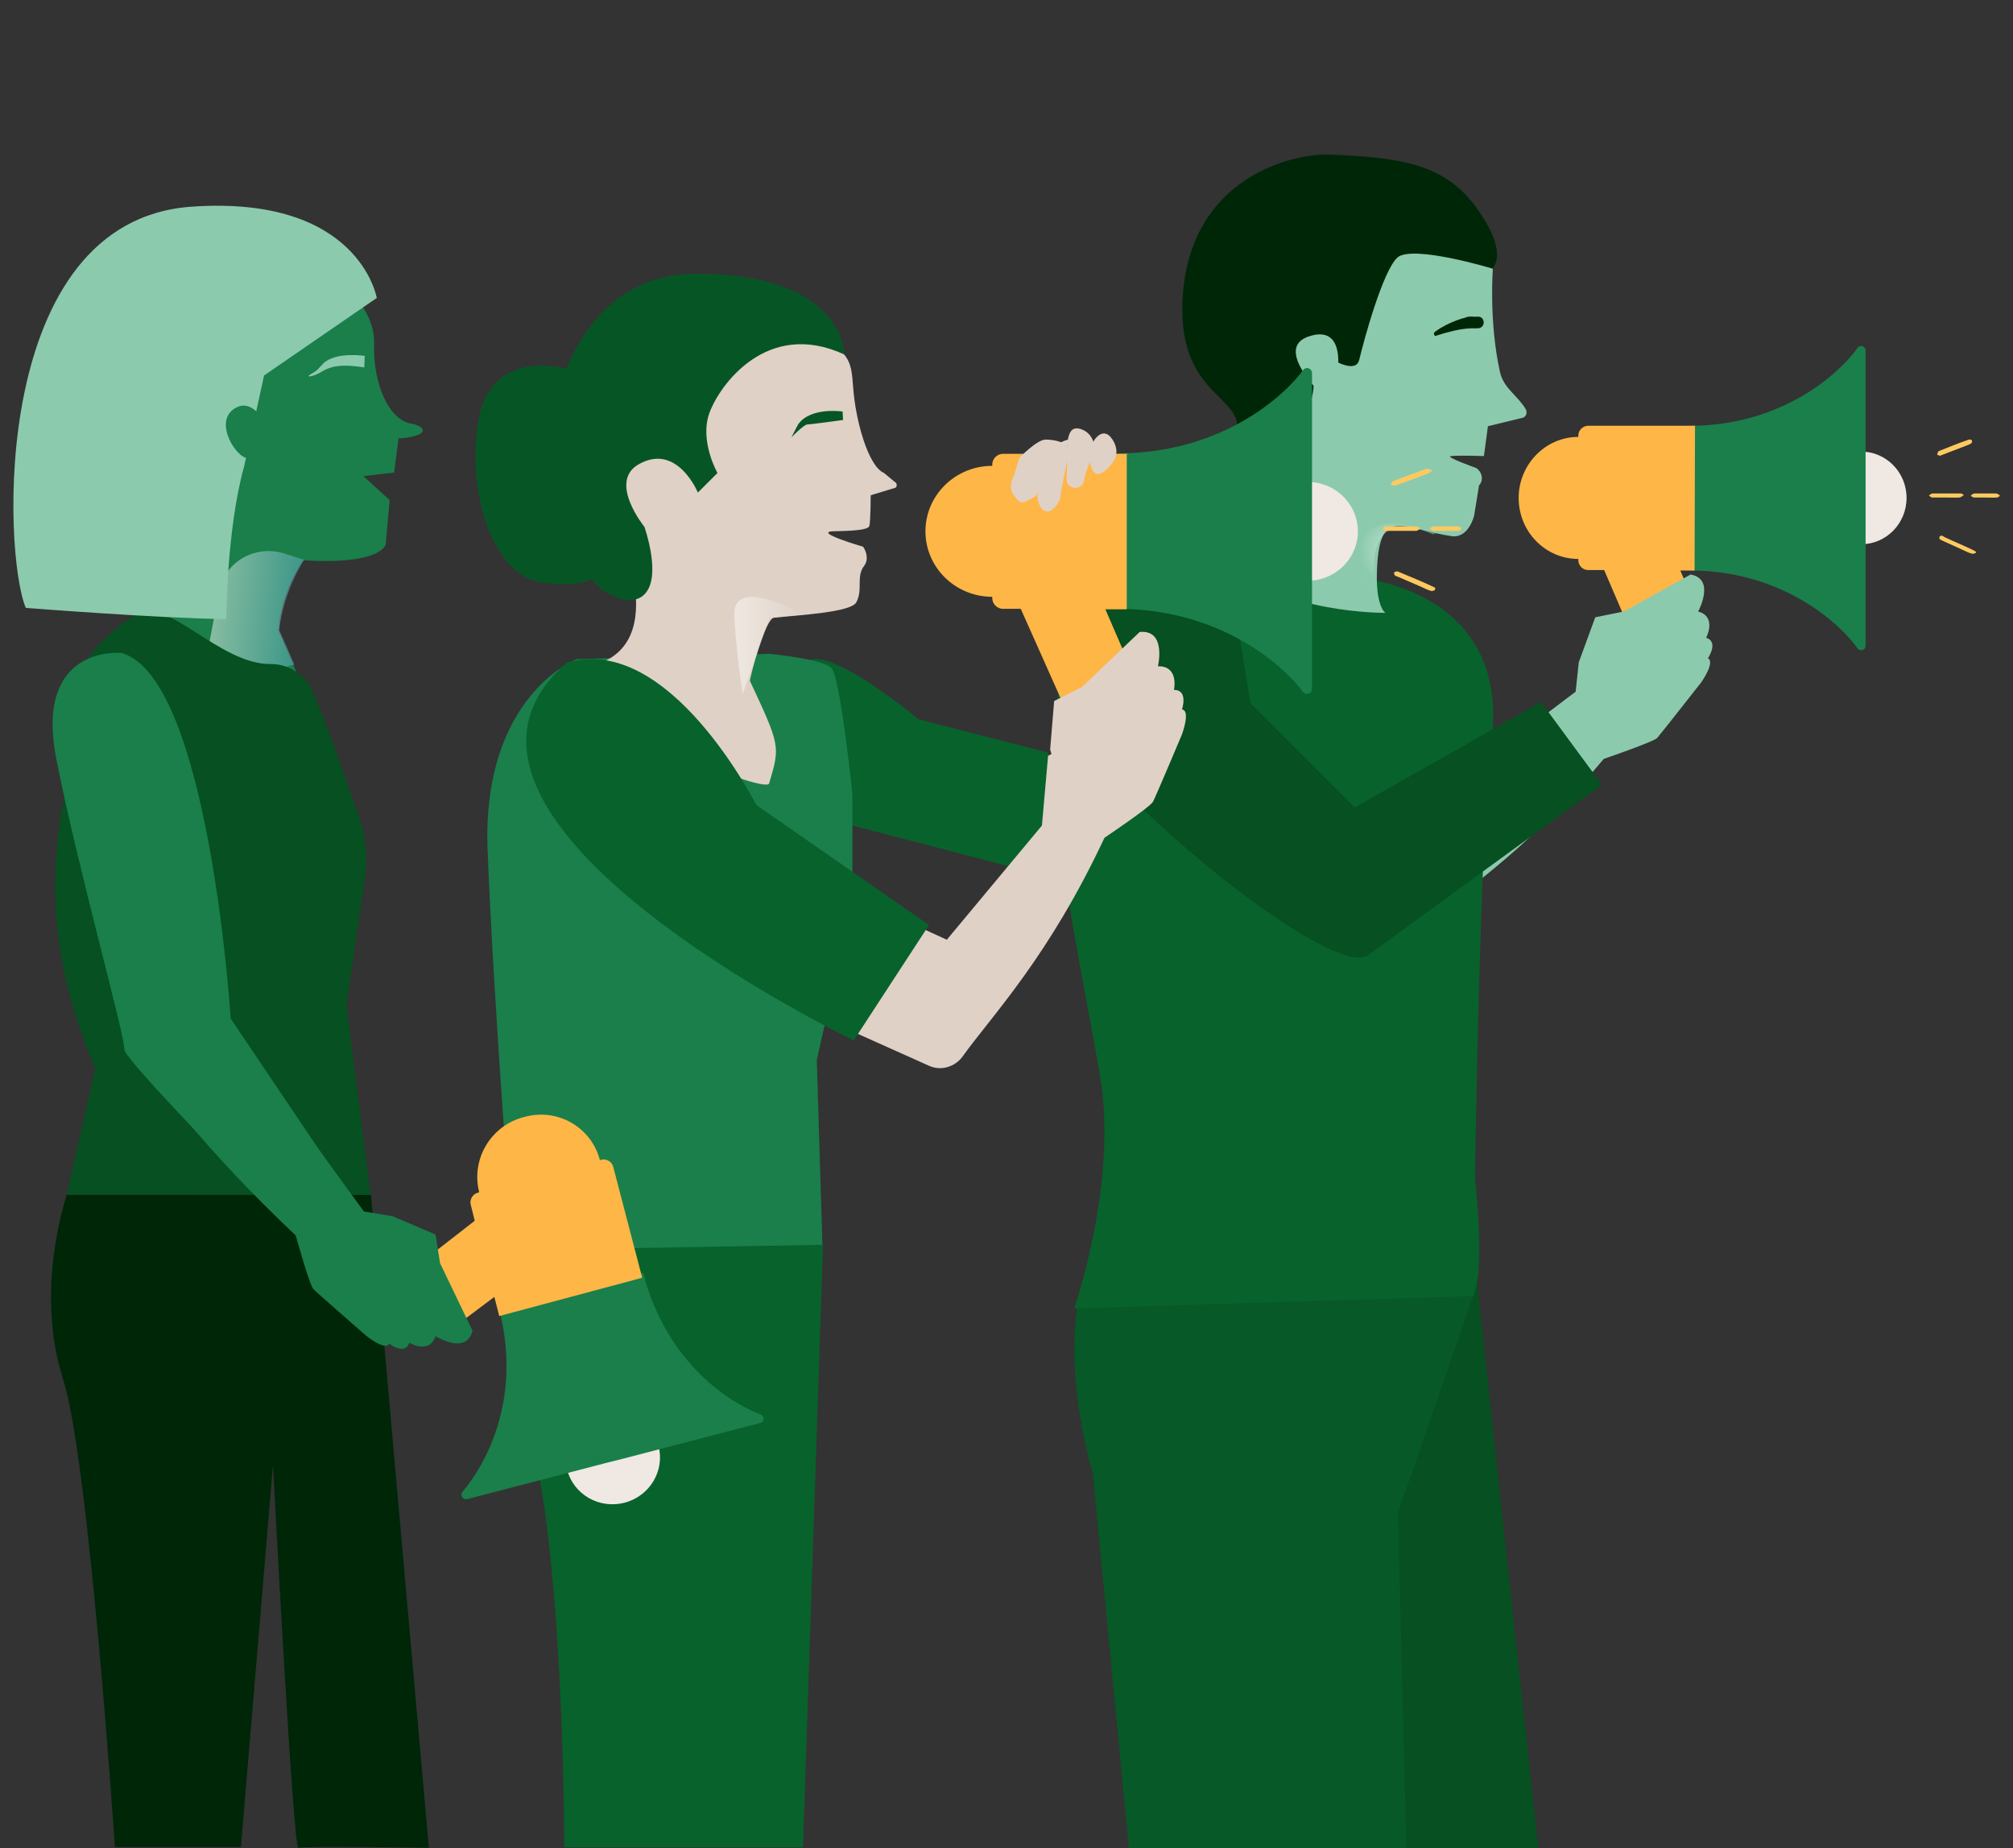 <?xml version="1.0" encoding="utf-8"?>
<!-- Generator: Adobe Illustrator 21.1.0, SVG Export Plug-In . SVG Version: 6.00 Build 0)  -->
<svg version="1.1" id="Layer_1" xmlns="http://www.w3.org/2000/svg" xmlns:xlink="http://www.w3.org/1999/xlink" x="0px" y="0px"
	 viewBox="0 0 452 415" style="enable-background:new 0 0 452 415;" xml:space="preserve">
<rect x="0" y="0" width="452" height="415" fill="#333333" stroke="none"/>
<style type="text/css">
	.st0{fill:#065021;}
	.st1{fill:#075927;}
	.st2{fill:#F0E8E3;}
	.st3{fill:#1A7F4A;}
	.st4{fill:#FEB647;}
	.st5{fill:#FEC961;}
	.st6{fill:#8CCAAD;}
	.st7{fill:#08622C;}
	.st8{fill:#002608;}
	.st9{opacity:0.49;fill:url(#SVGID_1_);enable-background:new    ;}
	.st10{fill:#E0D1C7;}
	.st11{fill:#065625;}
	.st12{opacity:0.49;fill:url(#SVGID_2_);enable-background:new    ;}
	.st13{opacity:0.49;fill:url(#SVGID_3_);enable-background:new    ;}
</style>
<polygon class="st0" points="331.4,285.4 345.4,415 312.2,415 271.9,283.4 "/>
<path class="st1" d="M330.8,291l-85.4-8.8c0,0-9.4,14.1,0,48.9l8.1,84h62.3l-1.9-75.4"/>
<g>
	<ellipse class="st2" cx="417.9" cy="111.8" rx="10.2" ry="10.4"/>
	<path class="st3" d="M418.9,113.6v31.4c0,1-1.2,1.3-1.8,0.6c-3.9-5.6-16.9-17.5-37.6-17.5v-16.2l-1.1-0.1l1.1-16.2
		c20.7,0,33.7-11.9,37.6-17.5c0.6-0.8,1.8-0.3,1.8,0.6v31.4"/>
	<path class="st4" d="M380.6,95.6h-24c-1.2,0-2.2,1-2.2,2.2v0.3c-7.4,0-13.4,6.2-13.4,13.7c0,7.6,6,13.7,13.4,13.7v0.3
		c0,1.2,1,2.2,2.2,2.2h3.6l11.9,27.7l7.7-2.7l-3.8-11.1l5.7-3.4l-4.4-10.4h3.2L380.6,95.6L380.6,95.6z"/>
</g>
<g>
	<g>
		<path class="st5" d="M443.6,124.1c-0.2,0.1-0.4,0.2-0.7,0.2c-0.3,0-0.7-0.2-1-0.3c-1.9-0.9-3.8-1.7-5.7-2.6
			c-0.2-0.1-0.4-0.2-0.6-0.3c-0.1-0.1-0.2-0.3-0.1-0.6c0.1-0.1,0.3-0.2,0.4-0.2c0.1,0,0.3,0.1,0.4,0.2c2.1,1,4.3,1.9,6.4,2.9
			c0.2,0.1,0.4,0.3,0.7,0.4C443.6,123.9,443.6,124,443.6,124.1z"/>
		<path class="st5" d="M436,120.3L436,120.3c-0.2,0-0.4,0.1-0.4,0.2c-0.1,0.1,0,0.4,0.1,0.6c0.1,0.1,0.3,0.2,0.6,0.3
			c1.9,0.9,3.8,1.7,5.7,2.6c0.3,0.1,0.7,0.3,1,0.3l0,0c0.2,0,0.4-0.1,0.7-0.2c0-0.1,0-0.2,0-0.2c-0.2-0.1-0.4-0.3-0.7-0.4
			c-2.1-1-4.3-1.9-6.4-2.9C436.3,120.4,436.2,120.3,436,120.3L436,120.3z"/>
	</g>
	<g>
		<path class="st5" d="M442.8,99.2c-0.1,0.1-0.3,0.3-0.4,0.4c-2.2,0.9-4.5,1.8-6.7,2.6c-0.2,0.1-0.4-0.1-0.7-0.2
			c0.1-0.2,0.2-0.6,0.3-0.7c2.2-0.9,4.5-1.8,6.8-2.6c0.2-0.1,0.4,0.1,0.7,0.1C442.7,99,442.8,99,442.8,99.2z"/>
		<path class="st5" d="M442.2,98.8L442.2,98.8c-2.4,0.9-4.6,1.7-6.9,2.6c-0.2,0.1-0.2,0.4-0.3,0.7c0.2,0.1,0.4,0.2,0.6,0.2h0.1
			c2.2-0.9,4.5-1.7,6.7-2.6c0.2-0.1,0.3-0.3,0.4-0.4c0-0.1,0-0.2,0-0.2C442.6,98.8,442.4,98.8,442.2,98.8L442.2,98.8z"/>
	</g>
	<g>
		<path class="st5" d="M436.9,111.7c-1,0-2.1,0-3.1,0c-0.2,0-0.4-0.3-0.7-0.4c0.2-0.1,0.4-0.4,0.7-0.4c2,0,4.1,0,6.2,0
			c0.2,0,0.4,0.3,0.7,0.4c-0.2,0.1-0.4,0.4-0.8,0.4C438.9,111.8,437.9,111.7,436.9,111.7z"/>
		<path class="st5" d="M436.9,110.8c-1,0-2,0-3,0c-0.2,0-0.4,0.3-0.7,0.4c0.2,0.1,0.4,0.4,0.7,0.4c0.4,0,1,0,1.5,0
			c0.6,0,1.1,0,1.7,0l0,0c0.6,0,1.1,0,1.6,0c0.4,0,0.9,0,1.5,0c0.2,0,0.4-0.3,0.8-0.4c-0.2-0.1-0.4-0.4-0.7-0.4
			C438.9,110.8,437.9,110.8,436.9,110.8L436.9,110.8z"/>
	</g>
	<g>
		<path class="st5" d="M445.8,111.7c-0.9,0-1.7,0-2.6,0c-0.2,0-0.4-0.2-0.7-0.4c0.2-0.1,0.4-0.4,0.7-0.4c1.7,0,3.4,0,5.2,0
			c0.2,0,0.4,0.2,0.7,0.4c-0.2,0.1-0.4,0.4-0.7,0.4C447.5,111.8,446.6,111.7,445.8,111.7z"/>
		<path class="st5" d="M445.9,110.8c-0.9,0-1.7,0-2.6,0c-0.2,0-0.4,0.3-0.7,0.4c0.2,0.1,0.4,0.4,0.7,0.4c0.3,0,0.8,0,1.1,0
			c0.4,0,0.9,0,1.3,0l0,0c0.4,0,0.9,0,1.3,0s0.8,0,1.2,0c0.2,0,0.4-0.3,0.7-0.4c-0.2-0.1-0.4-0.4-0.7-0.4
			C447.5,110.8,446.6,110.8,445.9,110.8L445.9,110.8z"/>
	</g>
</g>
<path class="st6" d="M287.5,187.9l23.5,20.5c2,1.8,5,1.8,7.2,0.1c8.7-7.3,23.4-16,41.9-38.1c0,0,11.1-3.8,12-4.7
	c0.8-0.9,9.9-12.5,9.9-12.5s3.2-4.5,1.5-5.4c0,0,2.5-3.7-0.4-4.6c0,0,2.5-4.7-1.8-5.9c0,0,4-7.3-1.7-8.3l-15,8.3l-6.4,1.3l-3.7,10.1
	l-0.7,6.6L321,180.1l-13.2-10.3L287.5,187.9z"/>
<path class="st7" d="M305.9,129.9c0,0,33.3,2.8,29,36.5c-3.1,24.9-4.1,124.5-4.1,124.5l-3.8-5.8c0,0-21.8-40.8-21.5-56.1
	C305.8,213.7,305.9,129.9,305.9,129.9z"/>
<path class="st7" d="M274.1,123c0,0,14.9,10.5,24.5,12.9c9.6,2.4,7.3-4.9,7.3-4.9s33.3,140.9,24.9,160l-89.6,2.8
	c0,0,9.9-28.4,5.8-52.2C238.8,192.9,219.1,124.6,274.1,123z"/>
<g>
	<g>
		<path class="st6" d="M335.2,60.5c0,0-0.9,11.8,1.6,23c0.8,3.7,4,5.3,5.8,8.4c0.4,0.7,0.1,1.7-0.7,1.9l-7.8,1.9l-0.9,6.7
			c0,0-5-0.2-7.4,0c-1.6,0.1,5.7,2.7,5.7,2.7c1.3,0.9,1.7,2.7,0.6,3.9l0,0l-1.1,6.8c0,0-1.2,5-4.9,4.6c-11-1.5-16.2-7.2-16.9,7.2
			c-0.4,8.8,1.9,10,1.9,10s-23.6,0.3-36.2-11.6l2.9-10l12.9-41.9l10.1-25.8l27.9-4L335.2,60.5z"/>
		<path class="st8" d="M334.1,50.7c-7.2-12.9-16.1-15.3-35.8-16c-8.1-0.2-30.7,5-32.7,31.4c-1.6,21.4,11.9,22.5,12.2,29.4
			c0.3,7.1,0.8,10.4,4.6,7.5c2.5-1.9,4.8-3.7,6.8-5.3c4.4-3.5,6.5-9.1,5.6-14.7l-1-5.8c0,0,10.3,8.2,11.4,3.6s5.3-20,8.6-23
			c3.4-2.9,21.3,2.5,21.3,2.5S338,57.8,334.1,50.7z"/>
		<path class="st6" d="M300.4,82.8c0,0,1.5-10.1-6.7-7.2c-9.3,3.4,8,17.7,8,17.7L300.4,82.8z"/>
		
			<radialGradient id="SVGID_1_" cx="-1870.117" cy="811.699" r="7.957" gradientTransform="matrix(-0.984 -3.311893e-02 -3.249436e-02 1.003 -1500.769 -752.333)" gradientUnits="userSpaceOnUse">
			<stop  offset="0" style="stop-color:#FFFFFF"/>
			<stop  offset="0.999" style="stop-color:#8CCAAD"/>
		</radialGradient>
		<path class="st9" d="M322.9,119.4c-0.8,0.6-14.3-5.6-17.1,2.1c-4.5,12.1,2.9,8,2.9,8s-2.6-16.5,13.1-9.5"/>
	</g>
	<path class="st8" d="M329.1,71.3c0,0-3.6,0.8-6.9,3.2c-0.4,0.3-0.2,1,0.2,0.9c6.5-2.1,8.2-1.6,9.6-1.7c1.6-0.2,1.5-2.6-0.1-2.6
		C331.3,71.2,329.7,70.9,329.1,71.3z"/>
</g>
<path class="st0" d="M274.9,122c0,0-13.5,0.9-22.1,6.9c-11.3,8.1-18.6,23.1-10,36.8c10.5,16.9,56.1,53.6,64.2,48.9l52.7-38.4
	L346,157.6l-41.8,23.7l-23.4-23.4"/>
<g>
	<g>
		<polygon class="st10" points="220,191 241.2,199.6 245.9,164.8 232.9,170.8 		"/>
		<path class="st7" d="M182.2,148.1c6.3-1.5,24,13.4,24,13.4l29.2,7.5l-2.4,27.2l-44.5-11.6C188.4,184.6,173,150.3,182.2,148.1z"/>
		<path class="st3" d="M129.5,148c0,0-21.5,8.2-20,43.3c1.5,37,5.7,89.4,5.7,89.4h69.5l-1.3-42.7c0,0,8-35.2,8-37.5
			c0-2.4,0-22.2,0-22.2s-2.7-26.2-4.7-28.3s-14-3.2-14-3.2L129.5,148z"/>
		<path class="st10" d="M168.4,152.9c0-0.9,3.4-14,5.4-14.2c5.5-0.6,17.4-1.2,18.5-3.5c1.5-2.9-0.1-5.7,1.7-8.1
			c1.6-2-0.4-4.9-0.4-4.4c0,0-10.6-3.1-6.8-3.4c1.8-0.1,8.1,0,8.4-1.2c0.3-1.1,0.3-6.9,0.3-6.9l5.6-1.7c0.4-0.3,0.3-1.1-0.2-1.3
			l-2.4-2c-3.6-1.5-6.4-12-6.9-18.9c-0.6-6.9,0-8.7-15.6-16.1l-34.6,16.5l-3.8,28.2c0,0,15,29.8-5.8,33.8c0,0,20.7,6,19.7,11.3
			c-0.3,1.7,19.1,26,19.1,26L159,172.2c0,0,13.2,5.2,13.7,3.7C175.2,167.5,175.2,167.5,168.4,152.9L168.4,152.9z"/>
		<path class="st11" d="M189.6,79.6c0,0,0-18.4-33.8-18.1c-19.6,0.1-28,17.4-30.3,26.3c0,0-1.2,41.5,12.1,45.9c0,0,5.6,3.1,8-1.5
			c2.4-4.6-0.9-13.9-0.9-13.9s-8.3-10.2-1.2-14.1c8.6-4.8,13.2,6.4,13.2,6.4l4.4-4.4c0,0-4.1-7.2-1.8-13.5S172.3,71.6,189.6,79.6z"
			/>
		<path class="st11" d="M127.1,82.8c0,0-17-5-19.7,11.8c-2.7,16.7,3.6,34.4,13.9,36.1s13-1.6,13-1.6L127.1,82.8z"/>
		<g>
			<g>
				<ellipse class="st2" cx="293.6" cy="119.3" rx="11.3" ry="11.1"/>
				<path class="st3" d="M294.6,121.2v33.5c0,1-1.3,1.5-2,0.7c-4.4-6-18.6-18.7-41.7-18.7v-17.4l-1.1-0.1l1.1-17.4
					c23.2,0,37.3-12.7,41.7-18.7c0.7-0.9,2-0.4,2,0.7v33.5"/>
				<path class="st4" d="M253.2,101.9h-28c-1.3,0-2.4,1.1-2.4,2.4v0.3c-8.3,0-15,6.6-15,14.7s6.7,14.7,15,14.7v0.3
					c0,1.3,1.1,2.4,2.4,2.4h4l13.2,29.6l8.5-2.9l-4.3-11.9l6.4-3.6l-4.8-11.1h4.8v-34.8H253.2z"/>
			</g>
			<g>
				<g>
					<path class="st5" d="M322.2,132.4c-0.2,0.1-0.6,0.2-0.8,0.2c-0.3-0.1-0.7-0.2-1.1-0.4c-2.1-0.9-4.3-1.8-6.4-2.8
						c-0.2-0.1-0.4-0.2-0.7-0.3c-0.1-0.1-0.2-0.4-0.1-0.6c0.1-0.1,0.3-0.2,0.6-0.2s0.3,0.1,0.6,0.2c2.4,1,4.8,2,7.2,3.1
						c0.2,0.1,0.6,0.3,0.8,0.4C322.2,132.2,322.2,132.3,322.2,132.4z"/>
					<path class="st5" d="M313.7,128.4L313.7,128.4c-0.2,0-0.4,0.1-0.6,0.2c-0.1,0.1,0,0.4,0.1,0.6c0.1,0.1,0.4,0.2,0.7,0.3
						c2.1,0.9,4.3,1.8,6.4,2.8c0.3,0.1,0.7,0.3,1.1,0.4c0,0,0,0,0.1,0c0.2,0,0.4-0.1,0.7-0.2c0-0.1,0-0.2,0-0.3
						c-0.2-0.2-0.4-0.3-0.8-0.4c-2.4-1-4.8-2-7.2-3.1C314.1,128.5,314,128.4,313.7,128.4L313.7,128.4z"/>
				</g>
				<g>
					<path class="st5" d="M321.2,105.8c-0.2,0.2-0.3,0.4-0.6,0.4c-2.5,0.9-4.9,1.9-7.5,2.8c-0.2,0.1-0.6-0.1-0.8-0.2
						c0.1-0.2,0.2-0.6,0.4-0.7c2.5-1,5-1.9,7.5-2.8c0.2-0.1,0.6,0.1,0.8,0.1C321.2,105.5,321.2,105.6,321.2,105.8z"/>
					<path class="st5" d="M320.6,105.3L320.6,105.3c-2.7,0.9-5.2,1.8-7.6,2.8c-0.2,0.1-0.2,0.4-0.4,0.7c0.2,0.1,0.4,0.2,0.7,0.2h0.1
						c2.5-0.9,5-1.8,7.5-2.8c0.2-0.1,0.3-0.3,0.6-0.4c0-0.1,0-0.2,0-0.2C321,105.4,320.8,105.3,320.6,105.3L320.6,105.3z"/>
				</g>
				<g>
					<path class="st5" d="M314.7,119.2c-1.1,0-2.4,0-3.5,0c-0.2,0-0.6-0.3-0.8-0.4c0.2-0.1,0.6-0.4,0.8-0.4c2.2,0,4.6,0,6.8,0
						c0.2,0,0.6,0.3,0.8,0.4c-0.2,0.1-0.6,0.4-0.8,0.4C317,119.2,315.9,119.2,314.7,119.2z"/>
					<path class="st5" d="M314.6,118.2c-1.1,0-2.2,0-3.4,0c-0.2,0-0.6,0.3-0.8,0.4c0.2,0.1,0.6,0.4,0.8,0.4c0.6,0,1.1,0,1.6,0
						c0.7,0,1.2,0,1.9,0l0,0c0.6,0,1.2,0,1.8,0s1,0,1.6,0c0.2,0,0.6-0.3,0.8-0.4c-0.2-0.1-0.6-0.4-0.8-0.4
						C317,118.2,315.9,118.2,314.6,118.2L314.6,118.2z"/>
				</g>
				<g>
					<path class="st5" d="M324.6,119.2c-0.9,0-1.9,0-2.8,0c-0.2,0-0.4-0.3-0.8-0.4c0.2-0.1,0.4-0.4,0.7-0.4c1.9,0,3.8,0,5.7,0
						c0.2,0,0.4,0.3,0.8,0.4c-0.2,0.1-0.4,0.4-0.7,0.4C326.5,119.2,325.6,119.2,324.6,119.2z"/>
					<path class="st5" d="M324.6,118.2c-1,0-1.9,0-2.9,0c-0.2,0-0.4,0.3-0.7,0.4c0.2,0.1,0.4,0.4,0.8,0.4c0.4,0,0.9,0,1.2,0
						c0.6,0,1,0,1.6,0l0,0c0.6,0,1,0,1.6,0c0.4,0,0.9,0,1.3,0c0.2,0,0.4-0.3,0.7-0.4c-0.2-0.1-0.4-0.4-0.8-0.4
						C326.5,118.2,325.6,118.2,324.6,118.2L324.6,118.2z"/>
				</g>
			</g>
		</g>
		<path class="st10" d="M178.7,225.9l29.9,13.4c2.6,1.2,5.7,0.3,7.4-1.9c6.9-9.6,19.4-22.4,32-49.3c0,0,10.3-6.9,10.9-8.1
			c0.6-1.1,6.5-15.1,6.5-15.1s2-5.4,0-5.6c0,0,1.5-4.4-1.8-4.4c0,0,1.2-5.4-3.6-5.3c0,0,2-8.3-4.1-7.7l-13,12.4l-6.2,3.1l-0.9,10.9
			l3.2,11L212.6,211l-18.6-8.5L178.7,225.9z"/>
		<path class="st7" d="M127.2,148.8c-0.1,0-0.1,0.1-0.3,0.3c-38.9,34.7,64.8,84.5,64.8,84.5l16.9-25.9l-38.7-26.9
			C169.8,180.9,150.4,141.9,127.2,148.8z"/>
		<path class="st10" d="M245.3,102.5c-0.8,1.7-1.6,3.6-1.9,5.4c-0.4,2.5-4.1,2-3.9-0.4v-0.1c0.3-4.4-0.8-11.6,2.5-11.2h0.1
			C245,96.7,246.5,99.8,245.3,102.5z"/>
		<path class="st10" d="M239.8,98.7c0,0-6.2,1.7-6,6.2c0.1,4.5-1.9,6.5,0,9.1s4.3-1.5,4.3-2.4c0-0.9,1.3-6.6,1.5-8.6
			C239.6,101.1,239.8,98.7,239.8,98.7z"/>
		<path class="st10" d="M238.3,99.3c0,0-1.5-0.6-3.5-0.6c-2,0-5.9,4.1-5.9,4.1l-1.2,3.9c0,0-1.6,2.6,0,4.6c1.6,2,1.6,2,5,0
			L238.3,99.3z"/>
		<path class="st10" d="M245.8,98.7c0,0,2-3.1,4,0s0,5.2,0,5.2s-4,5.7-5,0C244.2,100.9,245.8,98.7,245.8,98.7z"/>
		<path class="st11" d="M189.2,92.4c0,0-7.2-1.1-10,2.9l-1.5,2.9c0,0,2.8-2.9,3.6-2.9c0.8,0,8-1,8-1L189.2,92.4z"/>
	</g>
	
		<linearGradient id="SVGID_2_" gradientUnits="userSpaceOnUse" x1="164.828" y1="1072.322" x2="180.339" y2="1072.322" gradientTransform="matrix(1 0 0 1 0 -927.388)">
		<stop  offset="0" style="stop-color:#FFFFFF"/>
		<stop  offset="0.999" style="stop-color:#E0D1C7"/>
	</linearGradient>
	<path class="st12" d="M180.4,138c0,0-15.9-9-15.5,0.1s1.9,17.7,1.9,17.7l6-17.1L180.4,138z"/>
</g>
<path class="st7" d="M115.2,280.7c0,0-5.7,12.7,2.9,38.4s8.6,95.7,8.6,95.7h53.6l4.5-135.3L115.2,280.7z"/>
<g>
	<path class="st3" d="M74.3,61.6c0,0,10,6.6,9.7,15.6s3.4,17.5,8.8,18c0,0,2.4,0.6,2.1,1.6c-0.2,1.1-4.5,1.7-5.4,1.6l-1,7.7
		l-6.9,0.8l5.9,5.4l-0.9,9.9c0,0-0.7,4.7-18.5,3.6c0,0-5,6.5-5.6,15.8l4.4,10.1L31,142.5l1-38.5L54,58.7L74.3,61.6z"/>
	
		<linearGradient id="SVGID_3_" gradientUnits="userSpaceOnUse" x1="152.444" y1="1009.366" x2="172.834" y2="1009.366" gradientTransform="matrix(0.996 9.497495e-02 -9.497495e-02 0.996 -9.357 -880.573)">
		<stop  offset="0" style="stop-color:#FFFFFF"/>
		<stop  offset="1" style="stop-color:#60AEC6"/>
	</linearGradient>
	<path class="st13" d="M63.6,124.2l4.7,1.5c0,0-4.7,6.9-5.6,15.8l3.4,7.7L45,154.9l4.3-22.7C50.9,125.9,57.4,122.4,63.6,124.2z"/>
	<path class="st6" d="M81.9,79.9c0,0-6.5-1-9.3,1.7c-1.8,1.9-1.3,1.5-2.8,2.4c-1.5,0.9,0.7,0.6,2.7-0.7c2.9-1.7,6.5-1.2,9.3-0.8
		L81.9,79.9z"/>
	<path class="st0" d="M83.2,268.3l-5.4-42.6l4.3-29.6c0.4-4.1,0-8.3-1.3-12.2l-5.8-16.5l-4.5-11.6c-1.6-4-5.4-6.7-9.6-6.7
		c-11.6,0.2-23.3-15.3-30.2-11.2c-13.9,8.5-16.3,20.9-16.3,20.9c-1.1,7.3,2.5,8.5,1.5,13.1c-3.1,14.4-8.1,36.3,5.5,68L15,268.2
		L83.2,268.3L83.2,268.3z"/>
	<path class="st8" d="M15,268.3c0,0-7.4,21.1-0.8,41.5c5.8,18.3,11.6,104.9,11.6,104.9h28.3l7.2-85.8c0,0,4.5,86.5,5.7,86
		s29.3,0,29.3,0L83.3,268.3"/>
	<path class="st6" d="M84.6,66.9c0,0-3.9-23.1-41.5-20.5c-45.5,3.1-42.4,78.3-37.3,90.1c0,0,30.9,2.4,45,2.5c0,0,0.1-20.3,4-34.2
		l4.5-20.5L84.6,66.9z"/>
	<path class="st3" d="M58.9,93.9c0,0-2.4-3.8-5.4-2.6c-5.8,2.4-1.2,10.6,1.7,11.5C58.2,103.7,58.9,93.9,58.9,93.9z"/>
	<path class="st3" d="M27.3,146.6c0,0-19.6-2-14.7,23.6c4.7,24.1,15.6,62.8,15.3,65.4s47.7,50.8,47.7,50.8l9.2-8.7l-33-49
		C51.8,228.7,47,152.2,27.3,146.6z"/>
	<g>
		<g>
			
				<ellipse transform="matrix(0.968 -0.252 0.252 0.968 -77.971 45.166)" class="st2" cx="137.5" cy="327.3" rx="10.6" ry="10.4"/>
			<path class="st3" d="M136,328.5l-31.1,8.1c-1,0.2-1.7-0.9-1-1.7c4.6-5.4,13.5-20.2,8.2-40.8l16.1-5.3l0.1,1.1l16.1-4.1
				c5.4,20.6,19.8,29.3,26.4,31.8c0.9,0.3,0.9,1.7-0.1,1.9l-31.1,8.1"/>
			<path class="st4" d="M144.2,286.9l-6.5-24.9c-0.3-1.2-1.6-1.9-2.7-1.6l-0.3,0.1c-1.9-7.4-9.5-11.8-17-9.7
				c-7.5,1.9-12,9.5-10.1,16.9l-0.3,0.1c-1.2,0.3-1.9,1.6-1.6,2.7l0.9,3.6l0,0l-24.3,18.9L87,300l10-6.7l4.8,4.8l9.2-6.9l1.1,4.3
				L144.2,286.9z"/>
		</g>
	</g>
	<path class="st3" d="M28.3,234c6.6,9.1,17.5,24,38.1,43.4c0,0,3.1,11.2,4,12.1c0.9,0.9,11.8,10.4,11.8,10.4s4.3,3.5,5.2,1.8
		c0,0,3.5,2.7,4.5-0.2c0,0,4.5,2.7,5.9-1.5c0,0,6.9,4.4,8.3-1.2l-7.3-15.2l-1-6.4l-9.6-4.1l-6.5-1.1l-24.5-33.7"/>
</g>
</svg>
